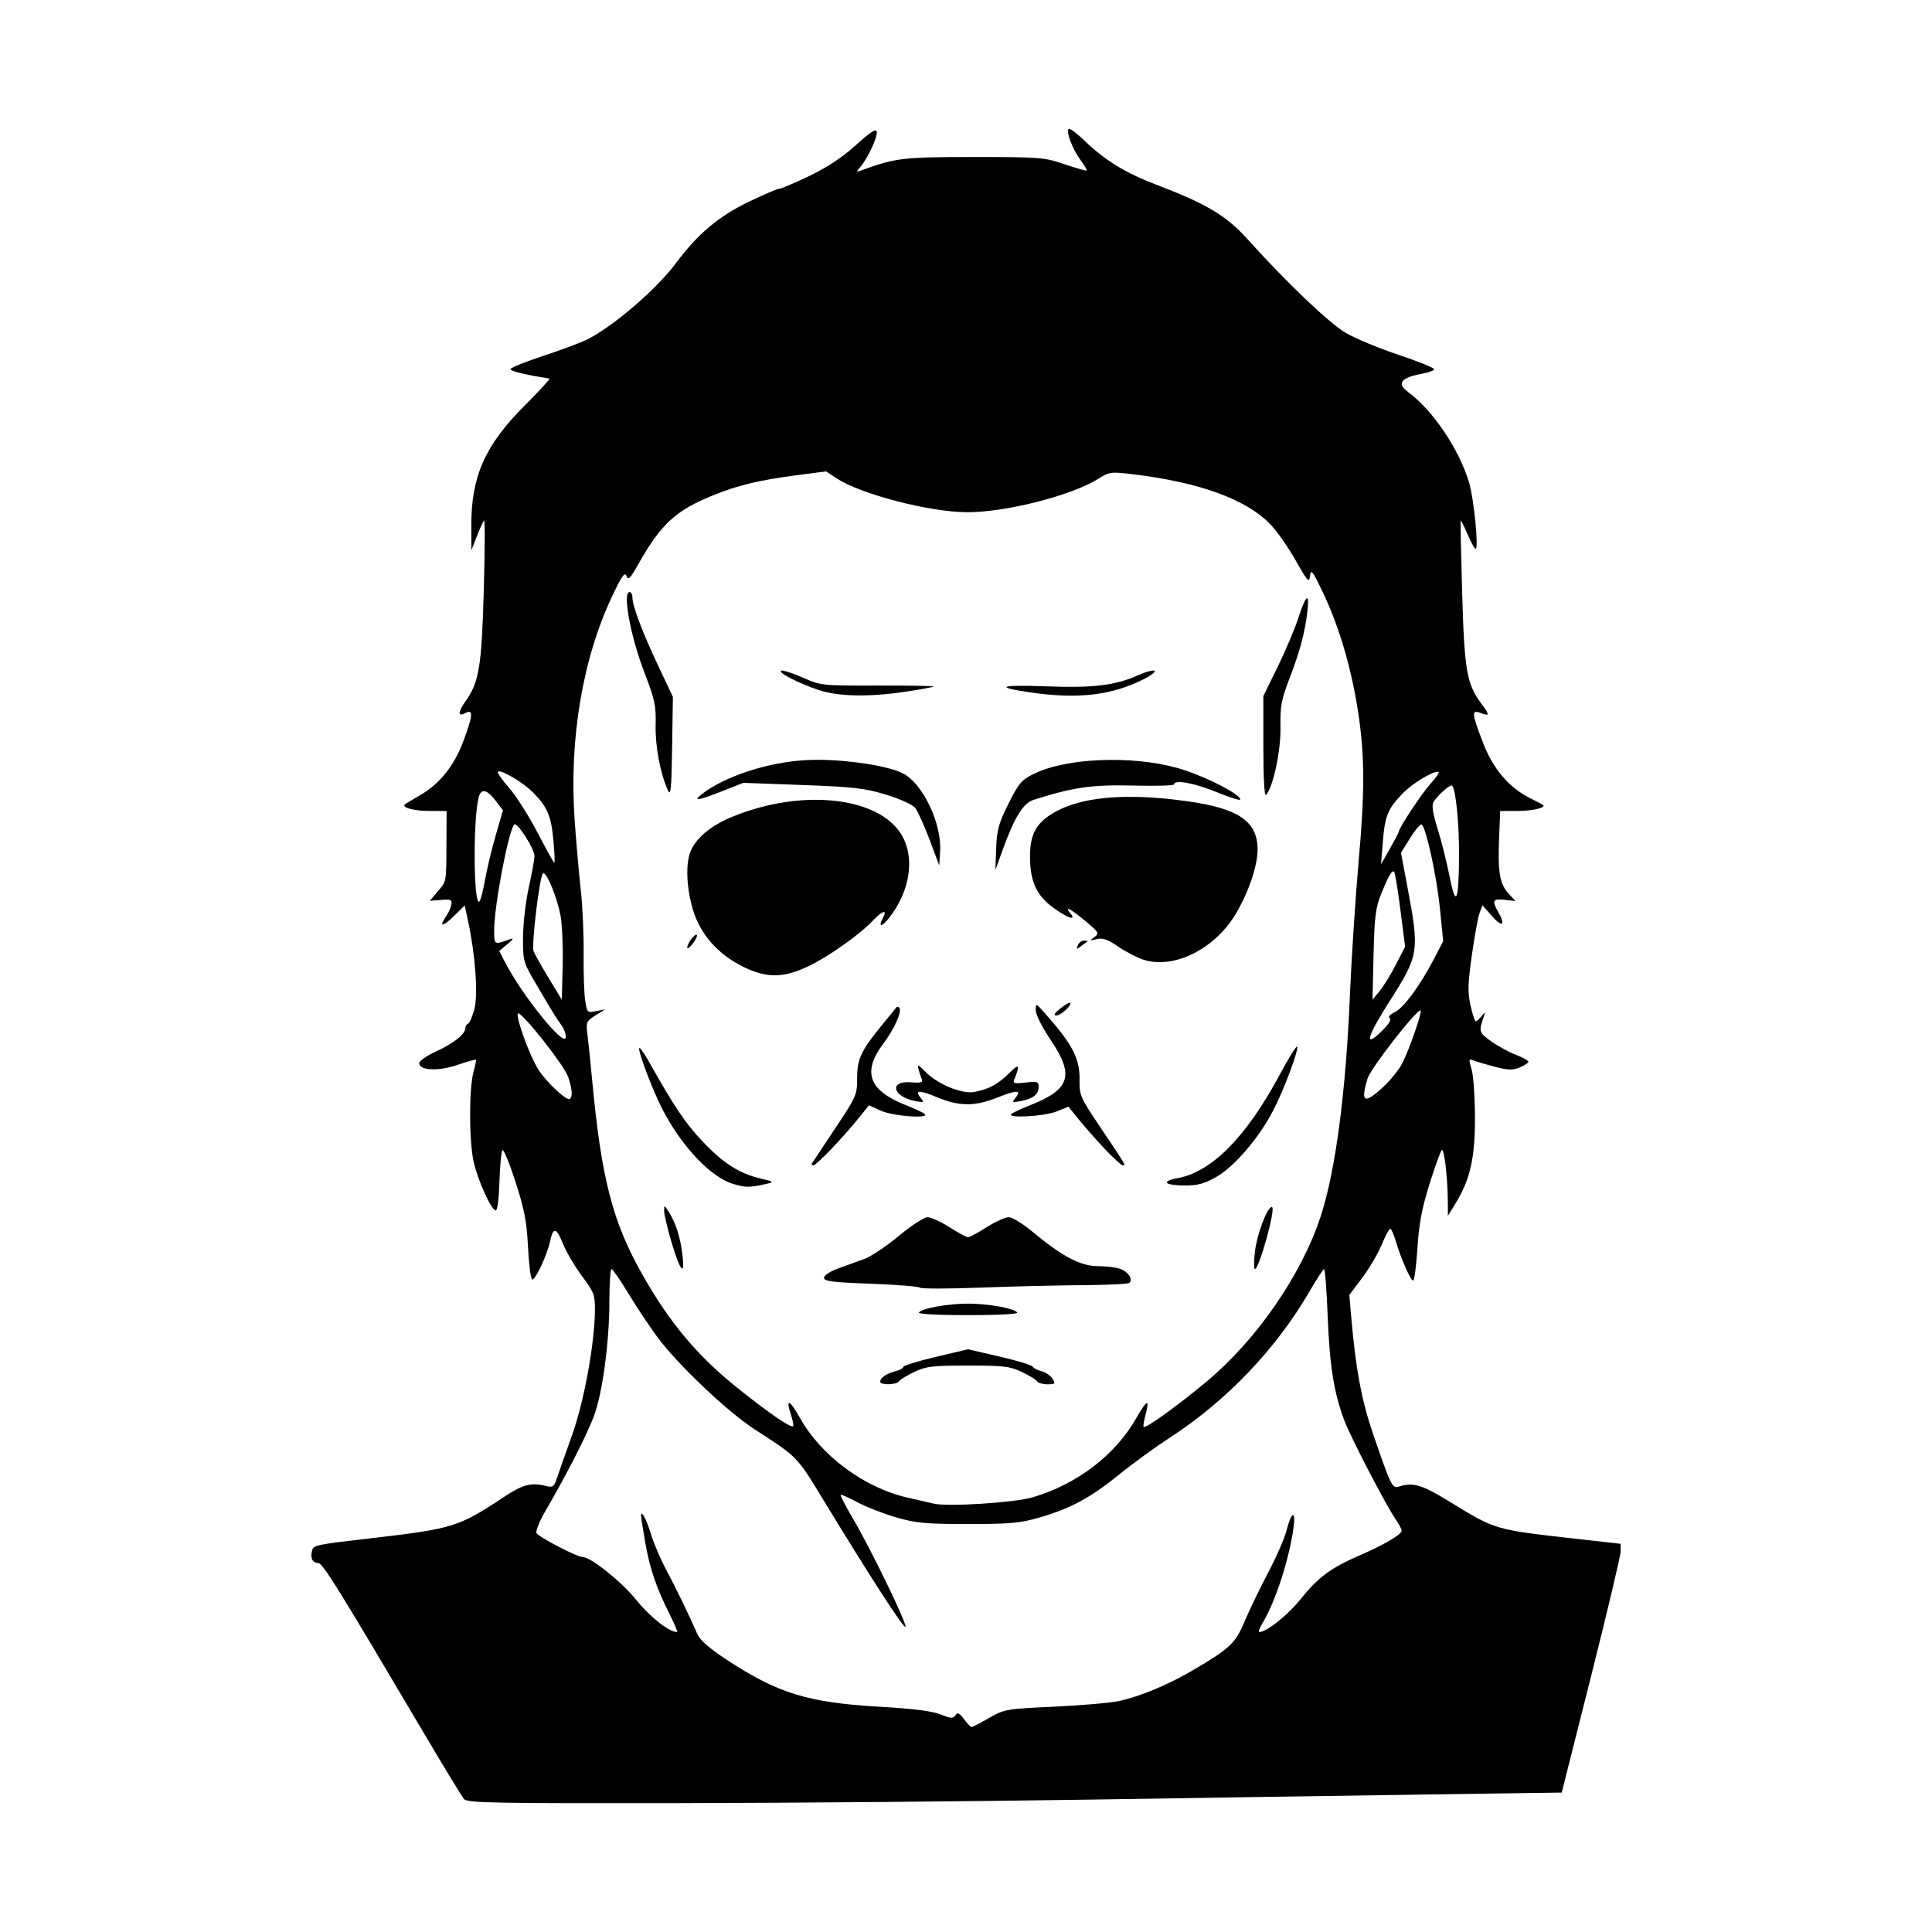 <svg width="1500" height="1500" viewBox="0 0 1500 1500" xmlns="http://www.w3.org/2000/svg">
  <!-- Original SVG transformiert und zentriert -->
  <svg x="241.732" y="100.0" width="1016.536" height="1300" viewBox="0 0 1731.88 2214.82">
    000/svg" viewBox="0 0 1731.88 2214.82">
  <path id="path556-3" d="M1002.31,0c-.25-.01-.44.04-.56.16-3.67,3.67,5.15,26.92,15.58,41.06,5.16,7,8.84,13.27,8.17,13.94-.67.67-13.81-3.07-29.2-8.3-26.81-9.12-31.86-9.52-120.28-9.52-94.1,0-102.9,1.06-149.75,18.09-5.76,2.09-5.76,1.71,0-5.06,9.86-11.59,22.92-39.68,21.61-46.49-.88-4.56-8.18.12-27.57,17.69-17.83,16.16-37.77,29.37-61.57,40.79-19.36,9.29-37.22,16.89-39.69,16.89s-20.4,7.64-39.85,16.97c-40.18,19.28-68.2,42.83-96.78,81.32-25.26,34.01-81.33,82.44-116.46,100.58-8.21,4.24-34.45,14.12-58.31,21.95-23.86,7.83-43.73,15.8-44.14,17.7-.6,2.76,18.31,7.39,51.41,12.58,1.44.23-13.25,16.27-32.65,35.66-52.53,52.49-70.86,93.74-70.68,159.1l.09,32.39,7.24-18.53c3.98-10.19,8.27-19.57,9.54-20.83,1.27-1.27,1.1,40.51-.37,92.84-2.83,100.5-6.23,121.1-24.23,146.37-10.25,14.4-10.32,20.9-.16,15.46,10.82-5.79,10.16,3.1-2.79,37.62-12.19,32.47-31.27,56.2-57.24,71.19-9.95,5.74-18.9,11.14-19.89,12-4.81,4.16,11.82,8.65,32.28,8.72l22.86.07-.22,42.86c-.27,52.87.38,49.34-11.84,63.87l-10.16,12.07,14.92-1.2c12.98-1.04,14.75-.24,13.61,6.18-.72,4.06-3.72,10.83-6.67,15.04-10.29,14.68-5.25,15.02,9.48.63l14.84-14.5,4.4,20.39c9.63,44.65,13.45,97.66,8.39,116.66-2.64,9.93-6.42,18.62-8.4,19.32s-3.59,3.4-3.59,6c0,7.76-15.75,20.22-39.07,30.89-12.05,5.51-21.9,12.39-21.9,15.29,0,9.79,25.29,10.98,50.51,2.37,12.86-4.39,23.86-7.51,24.44-6.92.58.58-.83,7.82-3.14,16.09-6.05,21.65-6,91.08.09,118.53,5.46,24.58,22.55,62.67,29.09,64.8,2.32.76,4.3-14.03,5.07-37.8.69-21.47,2.51-40.34,4.05-41.94,1.53-1.6,9.29,17.27,17.24,41.92,11.77,36.51,14.83,52.43,16.51,85.9,1.13,22.59,3.56,42.01,5.41,43.15,3.74,2.31,19.77-31.73,23.94-50.84,4.12-18.9,8.12-18,17,3.81,4.47,10.98,15.81,30.22,25.2,42.76,15.44,20.61,17.07,24.8,17.01,43.82-.12,44.42-14.41,122.46-30.7,167.75-8.67,24.1-17.58,49.36-19.79,56.13-3.51,10.73-5.28,11.99-13.82,9.85-20.2-5.07-31.03-2.21-56.92,15-58.78,39.08-66.96,41.61-175.94,54.19-72.23,8.34-75.15,8.96-77.08,16.41-2.51,9.67.64,16.1,7.87,16.1,6.19,0,23.73,28.24,145.59,234.36,23.54,39.82,45.02,74.98,47.72,78.12,4.3,4.99,40.29,5.66,284.33,5.25,153.67-.26,397.73-2.35,542.35-4.64,144.62-2.29,344.45-5.33,444.07-6.74l181.13-2.58,39.02-154.74c21.46-85.11,38.99-159.15,38.94-164.54l-.08-9.8-58.11-6.54c-109.21-12.3-106.76-11.58-168.04-49.16-36.74-22.53-48.32-25.98-67.14-20.01-8.75,2.78-10.38-.54-33.95-69.06-15.26-44.38-23.05-85.85-29.04-154.77l-2.57-29.53,17.01-22.63c9.36-12.45,20.96-32.17,25.8-43.83,4.83-11.66,9.91-21.2,11.29-21.2s4.66,7.29,7.29,16.2c6.84,23.14,19.72,52.4,23.07,52.4,1.57,0,4.1-19.27,5.63-42.82,2.11-32.57,5.92-52.86,15.93-84.79,7.24-23.08,14.53-43.34,16.2-45.02,3.21-3.22,7.84,35.62,8.08,67.83l.15,19.05,9.39-15.24c19.97-32.42,26.47-60.61,26.37-114.32-.05-27.25-2.07-56.12-4.49-64.15-3.97-13.19-3.77-14.35,2.05-11.92,3.55,1.48,16.31,5.27,28.35,8.41,17.92,4.68,23.98,4.86,33.34.98,6.29-2.61,11.44-6.01,11.44-7.57s-7.59-5.73-16.86-9.27c-9.27-3.54-24.01-11.62-32.76-17.96-15.86-11.49-16.23-12.72-9.57-31.9,2.48-7.12,2.29-7.19-2.85-.95-3.02,3.67-6.47,6.67-7.66,6.67s-4.28-9.44-6.86-20.97c-3.93-17.56-3.63-28.45,1.81-66.9,3.57-25.26,8.18-50.35,10.24-55.76l3.74-9.83,13.08,14.81c13.37,15.14,17.81,11.58,7.68-6.15-8.53-14.92-7.05-17.67,8.58-15.93l14.29,1.6-8.89-9.62c-11.86-12.82-14.53-27.91-12.79-72.28l1.46-37.15,23.45-.06c20.22-.05,38.5-4.67,32.87-8.31-.99-.64-8.66-4.59-17.04-8.78-27.84-13.92-48.9-38.9-62.23-73.8-14.99-39.26-15.27-43.45-2.56-38.61,11.81,4.49,11.89,2.67.51-12.64-19.22-25.87-22.29-43.57-25.28-145.51-1.53-52.4-2.4-95.75-1.92-96.34.48-.59,4.58,7.56,9.12,18.1,4.54,10.54,9.31,19.17,10.62,19.17,4.27,0-2.25-66.2-8.63-87.65-13.11-44.08-48.19-96.04-81.02-120.04q-22.45-16.41,17.72-23.7c9.01-1.64,16.73-4.38,17.15-6.1.42-1.71-20.8-10.32-47.15-19.13-26.35-8.81-57.95-21.98-70.23-29.27-22.07-13.11-78.61-67.06-128.77-122.87-28.73-31.97-54.3-47.3-121.79-73.06-40.95-15.63-67.83-32.18-95.18-58.6C1013.16,6.52,1004.79.16,1002.32,0h0ZM680.86,453.15l13.87,9.16c31.67,20.91,122.07,44.48,172.02,44.85,50.91.38,138.92-21.96,174.19-44.23,14.54-9.18,16.62-9.46,45.33-6.03,87.8,10.47,149.94,32.99,181.95,65.93,8.7,8.95,23.82,30.47,33.62,47.82,16.17,28.65,17.93,30.54,19.19,20.63,1.21-9.5,3.48-6.49,17.56,23.22,21.35,45.05,37.45,100.21,46.23,158.31,8.52,56.4,8.67,103.88.63,194.35-4.38,49.25-9.65,129.85-11.71,179.1-5.42,129.35-19.06,232.44-38.72,292.5-25.28,77.25-84.88,163.46-151.06,218.52-39.06,32.49-80.48,62.31-83.03,59.76-.83-.83.29-8,2.48-15.94,6.03-21.86,1.81-20.41-12.12,4.16-27.7,48.83-78.07,87.42-136.88,104.88-24.2,7.19-113.19,12.86-131.47,8.38-4.19-1.03-19.62-4.59-34.3-7.92-57.26-13-114.37-55.31-142.39-105.5-13.55-24.27-19.19-26.34-11.95-4.38,2.51,7.62,3.85,14.57,2.96,15.46-2.78,2.78-33.93-18.67-74.54-51.36-52.74-42.44-89.04-85.89-125.17-149.8-39.14-69.24-53.98-126.83-66.09-256.35-2.15-23.05-4.93-50-6.16-59.87-2.15-17.18-1.7-18.3,10.48-26l12.72-8.05-11.92,2.38c-11.65,2.33-11.98,2.01-14.43-14.36-1.38-9.21-2.28-37.17-2.01-62.13.28-24.96-1.4-62.48-3.73-83.39-2.33-20.9-5.95-62.05-8.05-91.42-7.69-107.56,10.19-214.67,49.75-298.07,12.56-26.49,16.52-32.04,18.69-26.25,2.29,6.11,4.89,3.54,15.47-15.24,30.07-53.42,49.38-71.26,98.9-91.38,32.46-13.19,61.03-20.11,109-26.41l40.68-5.34ZM420.9,612.76c-9.54,0,1.26,58.66,19.53,106.08,13.89,36.06,15.58,43.9,14.97,69.64-.66,27.87,6.04,63.76,16.12,86.36,3.9,8.75,4.8-.22,5.67-56.5l1.04-66.9-19.67-41.69c-21.09-44.71-33.85-78.62-33.85-89.95,0-3.86-1.71-7.03-3.81-7.03ZM1317.01,621.11c-1.98.11-5.95,8.76-11.33,25.46-4.64,14.4-16.98,43.67-27.43,65.02l-18.99,38.83v67.21c0,40.3,1.38,65.76,3.45,63.59,9.37-9.82,19.74-58.03,19.21-89.36-.48-28.51,1.04-36.5,12.62-66.69,13.5-35.2,20.03-60.17,23.17-88.6,1.16-10.48.83-15.56-.71-15.47h0ZM1113.6,716.59c-3.16-.06-10.08,1.86-20.02,6.25-30.77,13.61-59.4,17-123.41,14.6-59.88-2.24-67.48,1.13-18.44,8.17,62.7,9,107.39,3.73,149.38-17.64,13.71-6.98,17.11-11.29,12.48-11.38h0ZM622.13,716.66c-.23.01-.42.05-.57.1-5.82,1.99,24.47,17.48,50.85,26.01,25.72,8.31,66.01,8.95,113.65,1.8,19.54-2.93,36.2-6.01,37.03-6.83.82-.82-32.31-1.41-73.64-1.31-74.21.19-75.43.06-99.31-10.49-12.46-5.51-24.55-9.48-28.01-9.27ZM670.45,834.7c-5.93-.02-11.67.12-17.1.43-50.01,2.88-106.88,21.55-136.75,44.9-12.69,9.92-5.53,8.89,26.9-3.9l27.92-11,78.12,2.88c67.99,2.51,82.32,4.16,110.51,12.73,18.21,5.54,35.08,13.16,38.52,17.4,3.37,4.15,11.94,23.01,19.05,41.9l12.92,34.35,1.16-19.15c2.21-36.37-23.04-89.27-48.91-102.46-19.7-10.05-70.82-17.94-112.36-18.09h0ZM1056.88,834.79c-39.26.26-77.25,6.57-101.53,18.61-16.08,7.97-19.79,12.38-33.28,39.46-13.04,26.17-15.34,34.53-16.22,59.07l-1.03,28.58,8.91-24.77c16.08-44.69,27.67-63.69,41.52-68.09,52.66-16.72,77.41-20.28,131.57-18.92,29.87.75,54.3.06,54.3-1.54,0-6.75,26.94-1.88,56.21,10.18,17.29,7.12,31.44,11.53,31.44,9.78,0-6.44-39.92-27.44-73.61-38.72-28.04-9.39-63.66-13.87-98.3-13.64ZM248.33,850.01c7.25.08,32.33,15.28,44.74,27.69,19.1,19.1,24.16,31.05,27.16,64.09,1.45,16.05,1.98,29.16,1.17,29.12-.81-.03-10.82-18.03-22.24-39.99-11.42-21.96-28.34-48.59-37.61-59.19-9.27-10.59-15.95-20.16-14.86-21.25.33-.33.89-.49,1.64-.48h0ZM1489.53,850.55c.76,0,1.33.16,1.68.51.87.87-4.29,8.08-11.47,16.02-11.47,12.7-41.37,58.09-41.37,62.81,0,.96-5.27,11.03-11.71,22.37l-11.71,20.61,2.39-30.13c2.73-34.36,6.78-43.94,27.33-64.68,12.26-12.38,37.5-27.52,44.86-27.51h0ZM1508.35,868.58c.26.01.47.09.62.24,4.87,4.87,9.36,50.45,9.14,92.63-.33,61.81-4.17,69.76-12.76,26.42-3.71-18.72-10.77-46.75-15.7-62.3-5.7-18.03-7.78-30.45-5.7-34.3,4.44-8.22,20.45-22.85,24.39-22.69h0ZM228.06,876.17c3.91-.14,9.14,4.01,15.56,12.43l9.83,12.89-9.59,33.11c-5.28,18.21-11.61,44.56-14.07,58.56-2.46,14-5.76,26.93-7.34,28.74-7.92,9.09-8.85-108.32-1.09-137.62,1.4-5.31,3.66-8.01,6.7-8.11ZM1082.28,883.66c-42.92.09-76.63,7.14-100.43,21.09-23.16,13.57-31.21,28.43-31.24,57.57-.02,32.94,8.3,51.44,30.43,67.69,19.2,14.1,31.73,18.28,22.9,7.65-8.92-10.74.83-5.73,19.89,10.23,17.86,14.96,18.6,16.27,11.96,21.21-6.5,4.83-6.24,5.06,3.15,2.76,7.88-1.93,14.37.34,28.19,9.84,9.87,6.79,24.99,14.62,33.59,17.39,40.46,13.04,94.95-14.35,122.68-61.67,16.62-28.37,28.24-62.93,28.24-84.03,0-37.48-25.21-54.6-94.45-64.14-27.43-3.78-52.44-5.64-74.92-5.59h0ZM667.87,887.57c-35.38-.1-74.58,7.31-111.96,22.82-28.24,11.72-47.93,28.45-54.74,46.54-6.37,16.9-4.75,49.06,3.88,77.01,9.87,31.94,32.64,57.71,65.54,74.15,31.05,15.51,53.38,15.48,86.37-.12,26.54-12.55,67.73-41.62,85.71-60.47,12.87-13.5,19.62-15.4,13.4-3.79-7.06,13.19-1.25,12.47,9.12-1.14,27.03-35.44,33.26-78.37,15.72-108.31-17.79-30.35-61.34-46.54-113.05-46.68h0ZM269,919.95c5.17-.38,26.14,32.72,26.14,42.02,0,4.11-3.39,22.83-7.54,41.59-4.15,18.76-7.58,48.53-7.62,66.16-.08,31.45.26,32.64,18.02,62.8,23.34,39.64,24.42,41.39,32.71,53.07,3.84,5.41,6.4,12.85,5.7,16.53-2.41,12.53-57.24-55.57-80.09-99.47l-7.83-15.04,10.94-9.21c7.78-6.55,8.74-8.41,3.32-6.44-21.12,7.68-20.97,7.77-20.94-11.94.03-32.12,18.9-131.46,26.55-139.76.17-.19.39-.29.64-.31ZM1468.44,920.14c.23,0,.41.07.55.22,6.22,6.95,19.66,69.3,23.74,110.11l4.41,44.12-12.2,23.45c-18.45,35.47-40.06,64.76-52.03,70.57-6.56,3.18-9.08,6.22-6.47,7.83,2.7,1.67-1.32,8.08-10.96,17.49-23.45,22.9-19.47,7.54,10.04-38.75,40.06-62.84,40.59-66.34,23.71-155.62l-7.93-41.92,12.52-20.13c6.24-10.03,12.44-17.31,14.63-17.37h0ZM1431.18,982.22c.42-.01.81.16,1.16.51,1.1,1.1,4.81,23.85,8.23,50.55l6.23,48.55-12.16,23.65c-6.69,13.01-16.39,28.79-21.57,35.08l-9.41,11.43,1.36-59.07c1.15-49.92,2.66-62.31,9.75-80.03,8.54-21.33,13.44-30.57,16.41-30.67h0ZM306.93,984.72h0c.08,0,.16,0,.24,0,4.99.51,18.19,32.97,22.53,56.47,2.08,11.27,3.3,40.81,2.71,65.64l-1.08,45.15-17.38-28.58c-9.56-15.72-18.56-31.72-20.01-35.56-3-7.98,7.81-98.14,12.33-102.79.19-.2.4-.31.64-.34h0ZM509.26,1066.03c-.08,0-.16,0-.25,0-3.4.36-11.91,12.15-11.8,17.14.05,2.22,3.36-.23,7.36-5.44,4-5.21,6.4-10.35,5.32-11.43-.17-.17-.38-.26-.62-.28h0ZM1022.13,1073.86c-3.27,0-7.02,2.81-8.34,6.25-2.09,5.45-1.53,5.59,4.36,1.08,3.72-2.85,7.47-5.66,8.34-6.25.87-.59-1.09-1.08-4.36-1.08ZM1003.05,1155.99c-1.78.16-6.95,3.34-12.45,7.75-7.69,6.17-9.44,9.17-5.35,9.18,6.09.02,21.29-13.91,18.35-16.81-.11-.11-.29-.15-.55-.12h0ZM959.52,1159.2c-1.29-.13-1.31,2.31-1.31,6.93,0,5.65,8.53,22.54,19.82,39.25,31.55,46.71,25.73,65.24-27.03,86.08-11.75,4.64-23,9.89-24.99,11.65-6.74,5.98,43.25,3.31,59.48-3.19l16-6.4,13.61,16.88c7.49,9.28,22.87,26.74,34.2,38.79,11.32,12.05,22.14,21.92,24.04,21.92,4.19,0,4.48.49-29.89-50.65-26.61-39.6-27.63-41.94-27.33-63.09.39-27.64-9.46-46.51-45.52-87.18-6.53-7.37-9.62-10.83-11.08-10.98h0ZM775.18,1161.33c-.43,0-.8.17-1.04.5-.64.87-8.92,11.02-18.4,22.55-28.57,34.74-33.79,45.77-33.79,71.37,0,22.09-.95,24.26-28.9,66.24-15.9,23.87-29.72,44.68-30.71,46.26-.99,1.57-.25,2.86,1.65,2.86,3.98,0,38.08-35.48,59.25-61.64l14.41-17.82,15.97,7.25c15.92,7.23,65.14,10.81,57.7,4.2-1.99-1.77-13.54-7.14-25.66-11.93-48.2-19.05-57.18-43.63-29.43-80.56,15.22-20.25,25.67-43.79,21.36-48.09-.79-.79-1.69-1.2-2.41-1.19h0ZM1467.08,1166.2h0c.09.02.16.05.22.11,2.19,2.19-14.98,51.54-24.28,69.75-4.3,8.44-15.65,22.55-25.21,31.37-25.26,23.29-30.28,20.59-20.76-11.16,4-13.36,64.63-91.13,70.03-90.07h0ZM273.57,1170.04c6.35-.11,60.14,67.61,66.04,83.87,2.47,6.82,4.63,16.26,4.79,20.97.16,4.72-1.37,8.57-3.39,8.57-6.3,0-31.08-23.75-40.72-39.02-11.17-17.69-28.95-65.81-27.29-73.87.07-.35.27-.52.58-.52h0ZM1303.81,1213.78c-1.74.32-11.72,16.57-23.17,37.88-44.61,83.03-90.44,128.94-136.45,136.72-7.99,1.35-13.57,4.02-12.39,5.93,1.18,1.91,11.91,3.46,23.83,3.44,17.09-.03,25.92-2.46,41.65-11.49,23.76-13.63,55.99-51.21,74.66-87.07,14.48-27.8,33.97-79.6,32.09-85.26-.04-.12-.12-.17-.24-.15ZM433.99,1215.89c-.09,0-.17.02-.23.08-2,2,10.75,37.57,24.18,67.49,24.25,54.02,67.1,102.23,99.61,112.07,17,5.15,22.26,5.13,45.31-.14,9.47-2.16,8.61-2.83-9.02-6.96-28.12-6.59-50.05-20.84-77.94-50.66-21.95-23.47-36.05-44.62-70.09-105.1-5.34-9.49-10.44-16.68-11.83-16.77h0ZM803.05,1239.3c-.84-.02-.75,1.41-.06,4.15,1.06,4.19,3,10.21,4.32,13.37,1.96,4.72-.6,5.51-14.27,4.42-29.08-2.31-24.49,18.81,5.37,24.73,11.97,2.37,12.64,2.04,7.78-3.86-8.8-10.7-2.36-11.08,21.12-1.23,29.55,12.39,50.28,12.49,80.48.41,25.62-10.25,32.25-10.01,23.34.82-4.85,5.9-4.2,6.23,7.67,3.88,16.2-3.21,23.23-8.88,23.23-18.73,0-6.83-1.87-7.44-17.39-5.69-15.02,1.69-17.04,1.11-14.81-4.27,7.95-19.23,6.47-21.37-6.1-8.81-15.15,15.12-27.63,21.98-46.4,25.5-16.92,3.17-49.3-10.23-65.67-27.19-4.89-5.07-7.52-7.47-8.61-7.49h0ZM467.54,1425.57c-.79-.07-.9,1.92-.9,5.76,0,4.83,4.58,24.12,10.19,42.87,11.14,37.22,17.58,44.5,14.14,15.99-2.8-23.25-8.47-41.64-17.3-56.12-3.48-5.7-5.25-8.43-6.14-8.5h0ZM1270.09,1426.29c-5.76.47-19.22,35.78-21.9,58.46-1.52,12.95-1.54,23.54-.03,23.54,5.45,0,27.38-78.94,22.73-81.81-.24-.15-.51-.21-.79-.19h0ZM815.07,1439.68h0c-4.52,0-21.57,11.1-37.89,24.67-16.32,13.57-36.71,27.26-45.31,30.42-8.6,3.16-24.22,8.84-34.69,12.61-11.1,3.99-19.05,9.19-19.05,12.45,0,4.6,11.05,6,61.98,7.87,34.09,1.25,63.24,3.58,64.78,5.18,1.54,1.6,37.1,1.59,79.02-.02,41.92-1.6,103.08-3.08,135.91-3.27,32.83-.2,60.91-1.57,62.4-3.05,4.72-4.71-1.51-14.44-11.73-18.32-5.43-2.06-18.86-3.75-29.85-3.75-23.03,0-47.79-13.01-86.78-45.58-12.64-10.56-26.76-19.2-31.39-19.2s-17.77,5.96-29.2,13.24c-11.43,7.28-22.5,13.24-24.59,13.24s-13.16-5.96-24.59-13.24c-11.43-7.28-24.48-13.24-29-13.24h0ZM1339.64,1508.33c1.24-.03,3.37,28.05,4.72,62.38,2.59,65.76,8.2,100.94,21.92,137.62,8.6,23,56.08,114.23,68.72,132.07,3.94,5.56,7.17,11.92,7.17,14.13,0,4.93-24.16,18.98-57.16,33.22-36.19,15.62-53.93,28.85-76.19,56.82-16.91,21.25-45.25,43.86-54.98,43.86-1.56,0,.52-5.57,4.62-12.39,16.93-28.12,35.14-84.47,40.79-126.16,3.18-23.5-3.11-20.68-9.29,4.15-2.49,9.99-13.55,35.31-24.59,56.27-11.04,20.96-25.02,49.94-31.06,64.39-11.96,28.64-19.2,35.44-68.43,64.37-32.49,19.09-69.47,34.5-97.32,40.55-11.45,2.49-50.17,5.88-86.04,7.54-63.66,2.95-65.73,3.31-86.2,15.02-11.54,6.6-21.91,12-23.05,12s-5.62-4.72-9.94-10.48c-6.29-8.38-8.57-9.41-11.37-5.15-2.97,4.52-5.98,4.34-19.7-1.15-11.13-4.45-36.12-7.62-79.88-10.11-95.59-5.46-135.41-17.71-203.72-62.7-22.68-14.94-34.63-25.48-38.19-33.71-10.26-23.73-28.82-61.98-41.43-85.43-7.08-13.16-15.88-33.73-19.56-45.73-6.41-20.88-13.34-33.85-13.34-24.98,0,2.24,2.54,18.45,5.64,36.01,6.09,34.48,14.74,59.7,32.63,95.13,6.26,12.4,10.43,22.55,9.27,22.55-10.49,0-35.7-19.88-54.03-42.59-19.33-23.95-59.89-56.49-70.42-56.49-7.57,0-59.6-27.04-61.48-31.95-1.12-2.93,4.41-16.37,12.3-29.87,26.49-45.33,54.37-99.86,63.61-124.39,11.44-30.39,20.58-98.4,20.58-153.15,0-22.95,1.29-41.68,2.86-41.62,1.57.05,11.36,14.2,21.74,31.44,10.39,17.24,27.72,43.34,38.53,58.02,27.02,36.67,93.43,99.65,129.72,123,55.83,35.93,55.23,35.31,88.93,90.79,61.67,101.52,108.51,173.94,109.87,169.87,1.7-5.09-46.43-104.13-69.86-143.75-9.52-16.11-16.66-29.94-15.87-30.74.8-.8,10.75,3.58,22.11,9.73,11.36,6.15,34.37,15.14,51.14,19.99,26.53,7.67,38.89,8.82,95.27,8.82s68.83-1.17,94.5-8.61c41.05-11.9,67.7-26.29,105.56-57.02,17.81-14.46,47.83-36.28,66.69-48.5,75.03-48.59,140.87-117.56,185.11-193.93,9.27-16,17.87-29.11,19.11-29.14ZM868.66,1554.02c-26.89,0-61.59,6.27-64.97,11.74-1.28,2.08,25.13,3.5,64.97,3.5s66.26-1.42,64.97-3.5c-3.38-5.47-38.09-11.74-64.97-11.74ZM868.66,1614.39l-42.87,10.12c-23.58,5.57-42.87,11.52-42.87,13.22s-4.71,4.29-10.46,5.73c-11.57,2.9-20.03,8.78-20.03,13.91,0,4.7,21.89,4.19,24.85-.59,1.34-2.16,10.44-7.74,20.23-12.39,15.75-7.48,23.94-8.45,71.15-8.45s55.4.97,71.15,8.45c9.79,4.65,18.9,10.22,20.23,12.39,1.34,2.16,7.49,3.93,13.67,3.93,10.18,0,10.8-.7,6.62-7.4-2.54-4.07-8.97-8.5-14.29-9.83-5.31-1.33-10.7-4.11-11.97-6.16s-21.01-8.06-43.86-13.33l-41.55-9.6Z"/>

  </svg>
</svg>